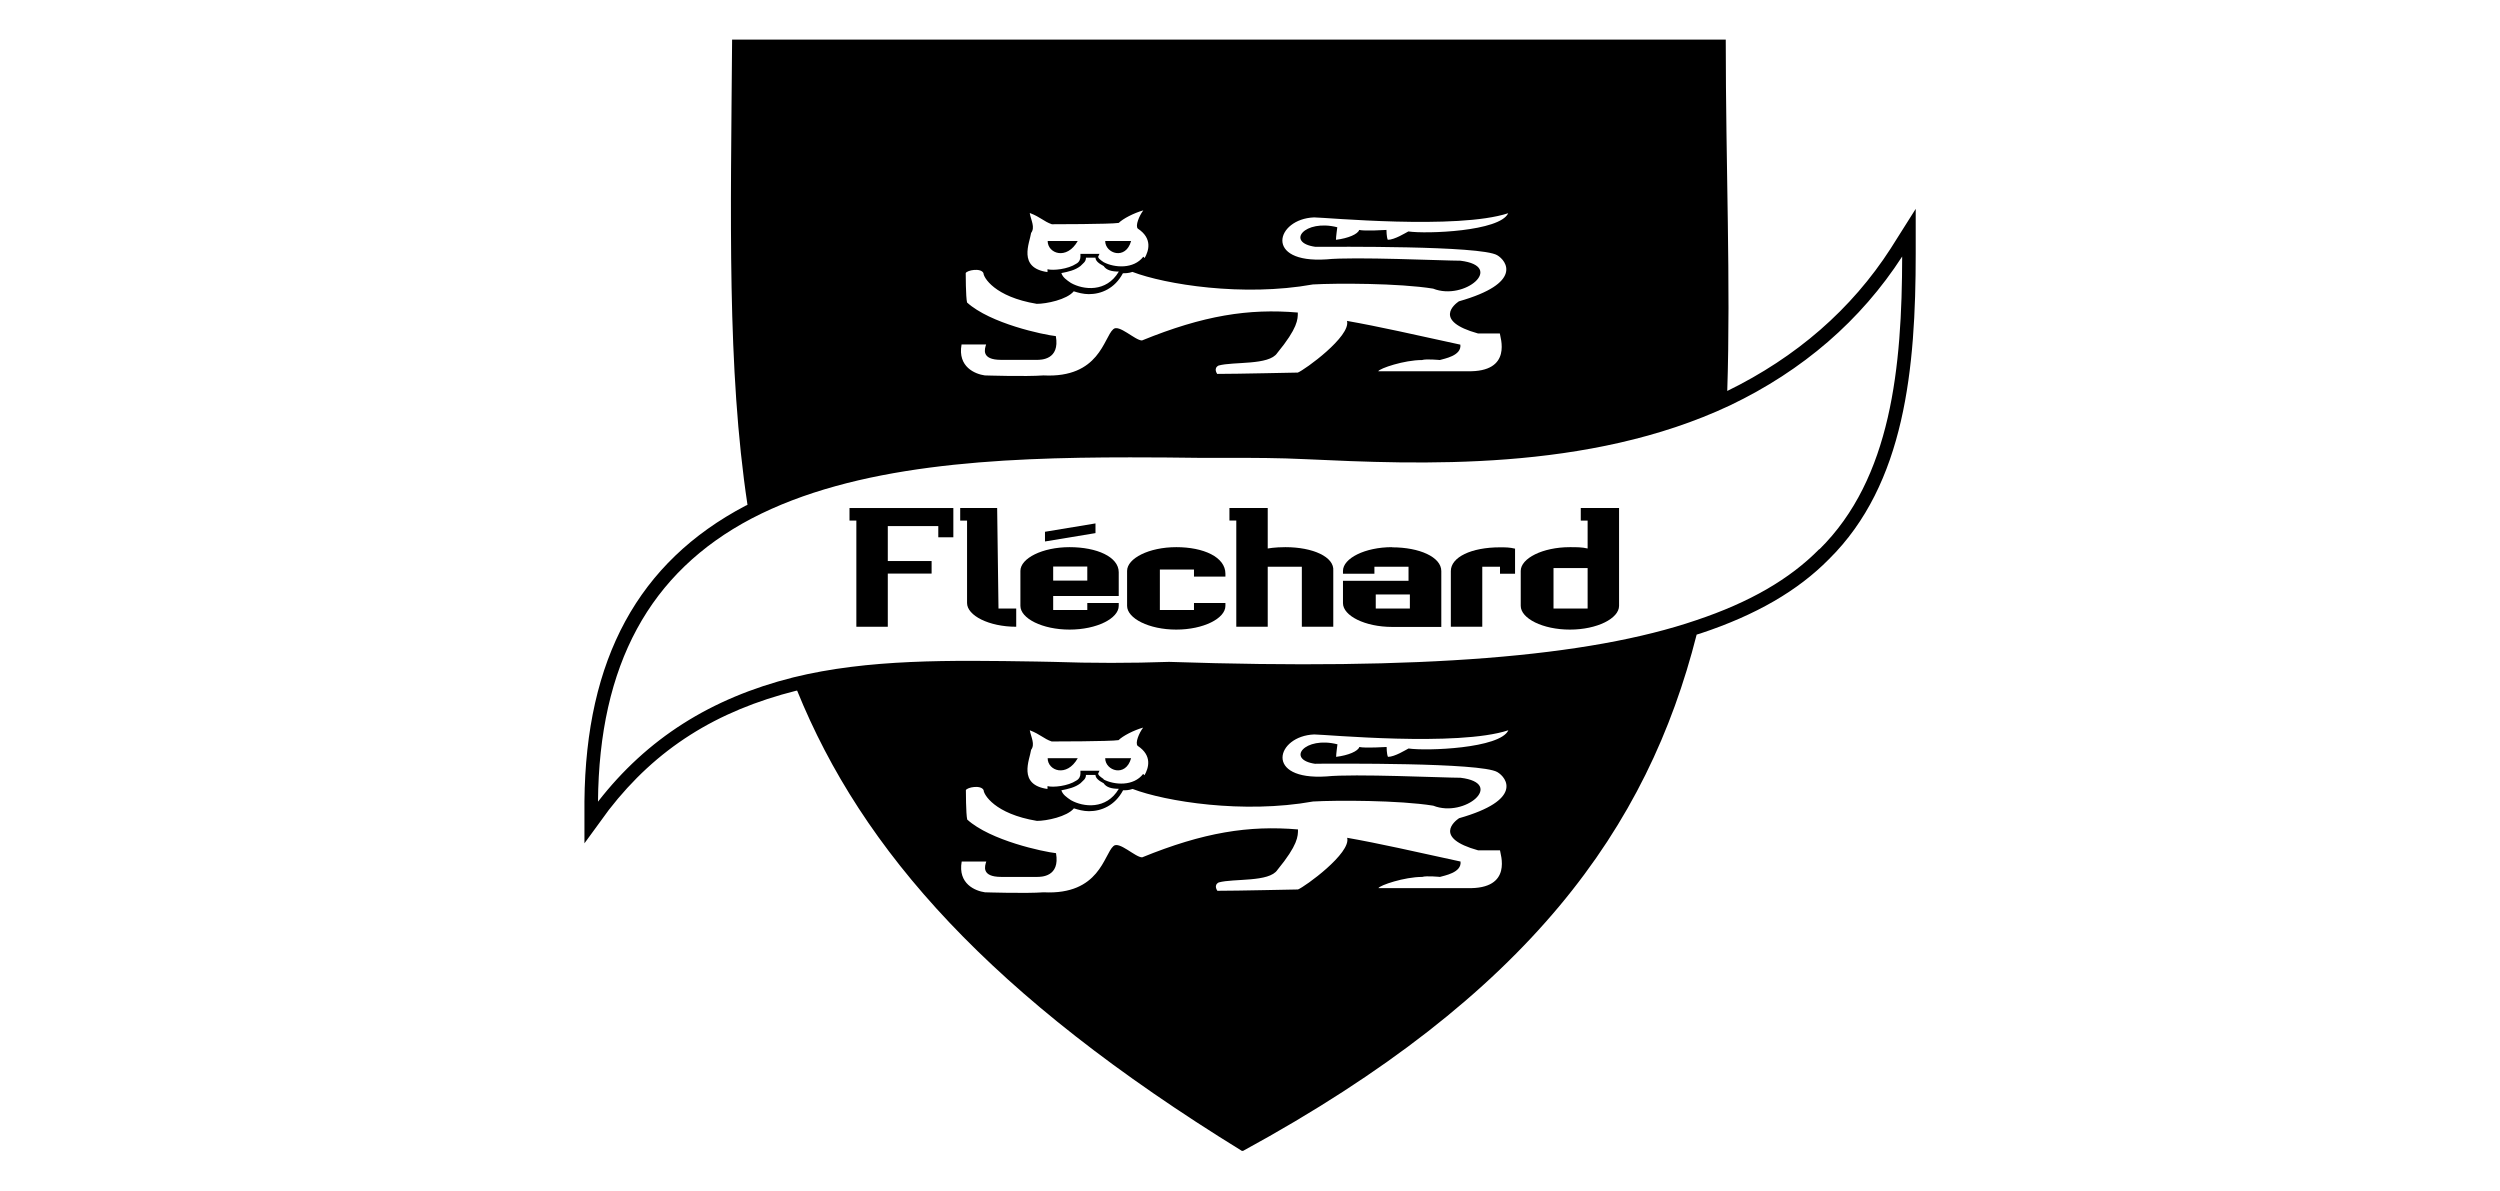 <svg xmlns="http://www.w3.org/2000/svg" id="uuid-b19ab1f3-b1e9-4a20-a5ae-659acd387896" viewBox="0 0 149.5 71.2"><path d="M113.07,14.85c-2.35,3.65-5.65,6.51-9.78,8.53.21-6.47-.09-13.42-.09-21.01h-59.42c-.08,10.6-.31,19.65.92,27.82-.04.02-.09.04-.13.06-6.4,3.37-9.54,9.15-9.62,17.67v2.51l1.46-2c2.84-3.66,6.41-5.92,11.22-7.13.01,0,.03,0,.04,0,3.88,9.57,11.56,18.26,26.59,27.52h.08c17.14-9.34,24.2-19.34,27.12-30.87.07-.02.15-.05.23-.07,3.32-1.1,5.83-2.56,7.68-4.44,4.56-4.5,5.19-11.44,5.19-18.27v-2.68l-1.49,2.36ZM61.59,12.74c.65.25.82.5,1.31.67,0,0,3.51,0,4-.08.25-.25.9-.59,1.47-.75-.25.33-.49.92-.33,1.09.9.59.65,1.34.41,1.76l-.08-.08c-.57.75-1.72.67-2.37.33-.25-.17-.33-.25-.33-.33l.08-.17h-1.14v.17c0,.17-.08.33-.25.42-.49.33-1.39.42-1.72.33v.17c-1.8-.25-1.06-1.76-.98-2.34.25-.33,0-.75-.08-1.17ZM66.9,16.25c-.74,1.25-2.12,1.09-2.86.67-.25-.17-.49-.33-.57-.59.41-.08.82-.17,1.14-.42.16-.17.33-.25.33-.5h.57c0,.17.16.33.49.5.16.25.49.33.9.33ZM57.5,20.6h1.47c-.08.25-.33.92.9.92h2.13c.25,0,1.39,0,1.14-1.42-.74-.08-3.92-.75-5.31-2.01-.08-.33-.08-1.76-.08-1.76.08-.17.9-.33,1.06,0,0,.25.65,1.42,3.19,1.84.57,0,1.8-.25,2.21-.75.25.08.57.17.9.17.74,0,1.55-.33,2.04-1.25.16,0,.33,0,.57-.08,1.96.75,6.62,1.5,10.79.75,1.39-.08,5.15-.08,7.19.25,1.88.75,4.33-1.34,1.63-1.67-.98,0-6.38-.25-8.01-.08-3.76.25-3.02-2.42-.74-2.51.65,0,8.58.75,11.61-.25-.49,1.09-4.9,1.25-5.97,1.09-.16.08-.82.5-1.23.5-.08-.17-.08-.59-.08-.59,0,0-1.31.08-1.63,0-.08.25-.65.5-1.39.59,0-.17.08-.75.08-.75-1.96-.5-3.11.92-1.31,1.17,1.14,0,9.89-.08,10.87.5.57.33,1.55,1.67-2.29,2.76-.25.17-1.55,1.17,1.14,1.92h1.31c0,.17.82,2.34-1.96,2.26h-5.31c.08-.17,1.55-.67,2.62-.67.25-.08,1.06,0,1.06,0,.25-.08,1.31-.25,1.23-.92-2.7-.59-4.9-1.09-6.78-1.42.25.92-2.53,2.93-2.94,3.09-.16,0-3.6.08-4.82.08,0,0-.25-.33.08-.5.9-.25,3.02,0,3.51-.75,1.23-1.5,1.23-2.01,1.23-2.42-2.94-.25-5.64.17-9.32,1.67-.41,0-1.39-1-1.72-.67-.57.5-.82,2.93-4.17,2.76-1.06.08-3.51,0-3.51,0-.57-.08-1.63-.5-1.39-1.84ZM66,46.59c-.25-.17-.33-.25-.33-.33l.08-.17h-1.14v.17c0,.17-.08.33-.25.42-.49.33-1.39.42-1.72.33v.17c-1.8-.25-1.06-1.76-.98-2.34.25-.33,0-.75-.08-1.17.65.25.82.5,1.31.67,0,0,3.51,0,4-.08.25-.25.9-.59,1.47-.75-.25.33-.49.92-.33,1.09.9.59.65,1.34.41,1.76l-.08-.08c-.57.75-1.72.67-2.37.33ZM66.9,47.18c-.74,1.25-2.12,1.09-2.86.67-.25-.17-.49-.33-.57-.59.41-.08.82-.17,1.14-.42.16-.17.33-.25.33-.5h.57c0,.17.16.33.49.5.16.25.49.33.9.33ZM78.67,45.67c1.14,0,9.89-.08,10.87.5.57.33,1.55,1.67-2.29,2.76-.25.17-1.55,1.17,1.14,1.92h1.31c0,.17.82,2.34-1.96,2.26h-5.31c.08-.17,1.55-.67,2.62-.67.25-.08,1.06,0,1.06,0,.25-.08,1.31-.25,1.23-.92-2.7-.59-4.9-1.09-6.78-1.42.25.92-2.53,2.93-2.94,3.09-.16,0-3.6.08-4.82.08,0,0-.25-.33.08-.5.9-.25,3.02,0,3.51-.75,1.23-1.5,1.23-2.01,1.23-2.42-2.94-.25-5.64.17-9.32,1.67-.41,0-1.39-1-1.72-.67-.57.5-.82,2.93-4.17,2.76-1.06.08-3.51,0-3.51,0-.57-.08-1.63-.5-1.39-1.84h1.47c-.08.25-.33.92.9.92h2.13c.25,0,1.39,0,1.14-1.42-.74-.08-3.92-.75-5.31-2.01-.08-.33-.08-1.76-.08-1.76.08-.17.9-.33,1.06,0,0,.25.65,1.42,3.19,1.84.57,0,1.8-.25,2.21-.75.25.08.57.17.9.17.74,0,1.55-.33,2.04-1.25.16,0,.33,0,.57-.08,1.96.75,6.62,1.5,10.79.75,1.39-.08,5.15-.08,7.19.25,1.88.75,4.33-1.34,1.63-1.67-.98,0-6.38-.25-8.01-.08-3.76.25-3.02-2.42-.74-2.51.65,0,8.58.75,11.61-.25-.49,1.09-4.9,1.25-5.97,1.09-.16.08-.82.5-1.23.5-.08-.17-.08-.59-.08-.59,0,0-1.31.08-1.63,0-.08.25-.65.5-1.39.59,0-.17.08-.75.08-.75-1.96-.5-3.11.92-1.31,1.17ZM108.79,32.84c-1.76,1.79-4.16,3.18-7.36,4.25-6.45,2.2-16.46,2.99-31.52,2.49-2.26.08-4.65.08-6.93,0l-1-.02c-5.17-.08-10.05-.16-14.55.95-4.93,1.24-8.74,3.66-11.67,7.43.07-8.18,3.08-13.72,9.18-16.93,6.2-3.24,14.63-3.66,22.64-3.66,1.4,0,2.79.01,4.15.03h1.88c1.34,0,2.85,0,4.48.08,6.72.31,16.88.78,25.37-3.22,4.35-2.08,7.82-5.08,10.29-8.9-.01,6.59-.64,13.26-4.95,17.51Z"></path><polygon points="50.8 31.13 51.21 31.13 51.21 37.48 53.09 37.48 53.09 34.3 55.71 34.3 55.71 33.55 53.09 33.55 53.09 31.46 56.11 31.46 56.11 32.13 57.01 32.13 57.01 30.38 50.8 30.38 50.8 31.13"></polygon><path d="M59.63,30.38h-2.21v.75h.41v4.93c0,.75,1.31,1.42,2.94,1.42v-1.09h-1.06l-.08-6.02Z"></path><path d="M63.96,32.72c-1.63,0-2.94.67-2.94,1.42v2.09c0,.75,1.31,1.42,2.94,1.42s2.94-.67,2.94-1.42v-.17h-1.88v.42h-2.04v-.84h3.92v-1.42c0-.92-1.31-1.5-2.94-1.5ZM65.02,34.72h-2.04v-.84h2.04v.84Z"></path><polygon points="65.51 31.3 62.49 31.8 62.49 32.38 65.51 31.88 65.51 31.3"></polygon><path d="M70.34,32.72c-1.63,0-2.94.67-2.94,1.42v2.09c0,.75,1.31,1.42,2.94,1.42s2.94-.67,2.94-1.42v-.17h-1.88v.42h-2.04v-2.42h2.04v.42h1.88v-.17c0-1-1.31-1.59-2.94-1.59Z"></path><path d="M76.87,32.72c-.65,0-1.06.08-1.06.08v-2.42h-2.29v.75h.41v6.35h1.88v-3.59h2.04v3.59h1.88v-3.34c.08-.84-1.23-1.42-2.86-1.42Z"></path><path d="M83.25,32.72c-1.63,0-2.94.67-2.94,1.42v.17h1.88v-.42h2.04v.84h-3.92v1.34c0,.75,1.31,1.42,2.94,1.42h2.94v-3.34c0-.84-1.31-1.42-2.94-1.42ZM84.31,36.39h-2.04v-.84h2.04v.84Z"></path><path d="M86.76,34.14v3.34h1.88v-3.59h1.06v.42h.9v-1.5c-.33-.08-.57-.08-.9-.08-1.72,0-2.94.59-2.94,1.42Z"></path><path d="M94.53,31.13h.41v1.67c-.33-.08-.65-.08-1.06-.08-1.63,0-2.94.67-2.94,1.42v2.09c0,.75,1.31,1.42,2.94,1.42s2.94-.67,2.94-1.42v-5.85h-2.29v.75ZM94.94,36.39h-2.04v-2.42h2.04v2.42Z"></path><path d="M64.45,14.41h-1.8c0,.75,1.14,1.17,1.8,0Z"></path><path d="M67.64,14.41h-1.55c0,.75,1.23,1.17,1.55,0Z"></path><path d="M64.45,45.34h-1.8c0,.75,1.14,1.17,1.8,0Z"></path><path d="M67.64,45.34h-1.55c0,.75,1.23,1.17,1.55,0Z"></path></svg>